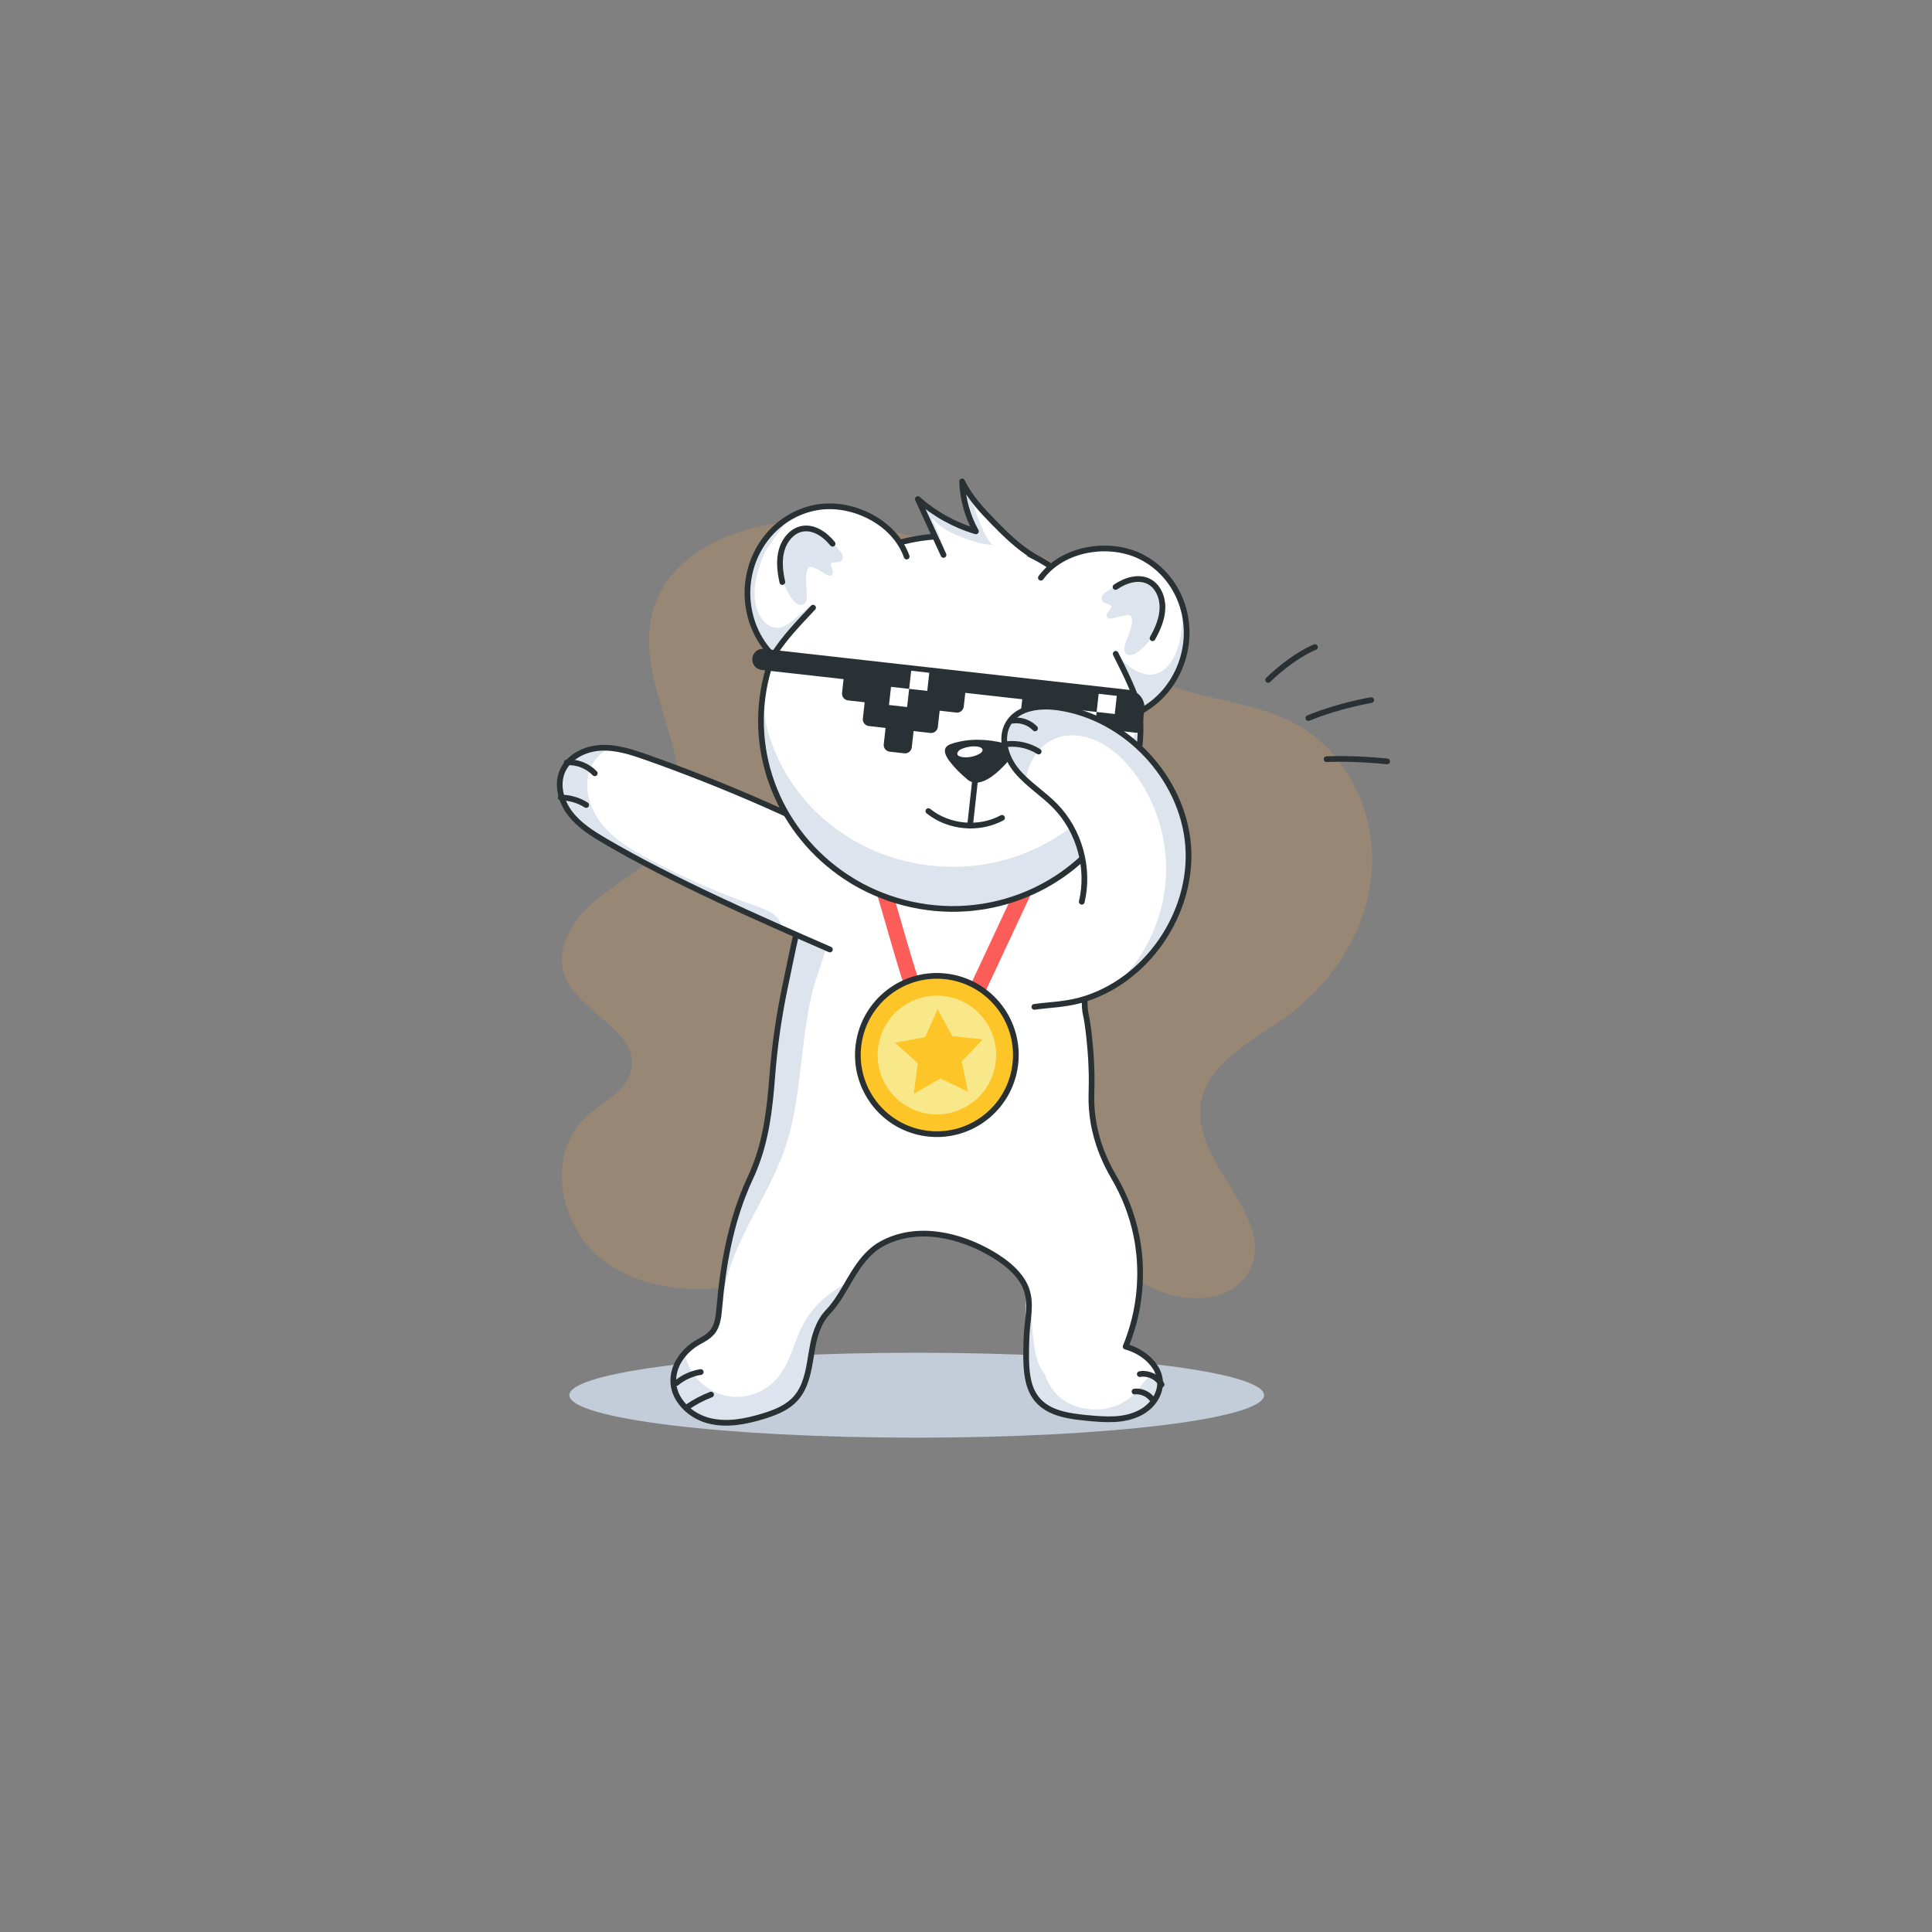 <?xml version="1.0" encoding="UTF-8" standalone="no"?>
<svg xmlns="http://www.w3.org/2000/svg" xmlns:xlink="http://www.w3.org/1999/xlink" viewBox="0 0 512 512" width="512" height="512" preserveAspectRatio="xMidYMid meet" style="width: 100%; height: 100%; transform: translate3d(0px, 0px, 0px); content-visibility: visible;"><rect x="0" y="0" width="512" height="512" fill="#808080" stroke="none"/><defs><clipPath id="__lottie_element_5515"><rect width="512" height="512" x="0" y="0"/></clipPath></defs><g clip-path="url(#__lottie_element_5515)"><g transform="matrix(1,0,0,1,256,256)" opacity="1" style="display: block;"><g opacity="0.2" transform="matrix(1,0,0,1,0,0)"><path fill="rgb(243,164,69)" fill-opacity="1" d=" M-39.534,-117.723 C-57.905,-118.719 -79.562,-110.437 -83.4,-92.443 C-87.555,-72.962 -68.85,-51.549 -78.758,-34.269 C-82.801,-27.218 -90.555,-23.348 -96.984,-18.375 C-103.413,-13.402 -109.132,-5.316 -106.445,2.354 C-102.924,12.404 -86.673,16.927 -88.716,27.378 C-89.881,33.336 -96.573,36.114 -100.986,40.282 C-111.316,50.038 -107.782,68.79 -96.632,77.598 C-85.482,86.406 -69.752,87.014 -55.906,83.821 C-42.06,80.628 -29.209,74.141 -15.639,69.928 C-2.069,65.715 13.164,63.939 25.986,70.062 C34.562,74.158 41.303,81.434 49.874,85.541 C58.445,89.648 70.795,89.117 75.131,80.66 C82.307,66.664 60.448,52.812 62.152,37.177 C63.37,26 75.487,20.142 84.629,13.597 C97.062,4.697 106.186,-9.289 107.511,-24.521 C108.836,-39.753 101.606,-55.856 88.401,-63.563 C77.653,-69.835 64.953,-70.141 53.544,-74.546 C39.152,-80.102 37.169,-89.974 28.514,-101.152 C21.596,-110.087 15.75,-110.544 5.277,-111.278 C-9.825,-112.337 -24.412,-116.903 -39.534,-117.723z"/></g><g opacity="1" transform="matrix(1,0,0,1,0,0)"><path fill="rgb(195,205,217)" fill-opacity="1" d=" M-105.108,113.743 C-105.108,119.96 -63.897,125 -13.061,125 C37.775,125 78.987,119.96 78.987,113.743 C78.987,107.526 37.775,102.486 -13.061,102.486 C-63.897,102.486 -105.108,107.526 -105.108,113.743z"/></g></g><g transform="matrix(1,0,0,1.002,256,255.727)" opacity="1" style="display: block;"><g opacity="1" transform="matrix(1,0,0,1,0,0)"><g opacity="1" transform="matrix(1,0,0,1,0,0)"><g opacity="1" transform="matrix(1,0,0,1,0,0)"><path fill="rgb(255,255,255)" fill-opacity="1" d=" M51.44,110.541 C51.44,111.812 51.096,113.143 50.33,114.495 C49.382,116.15 47.929,117.481 46.254,118.369 C41.795,120.71 36.812,120.246 31.989,119.802 C27.55,119.358 22.667,118.713 19.539,115.646 C19.317,115.464 19.116,115.242 18.914,115 C16.614,112.337 16.069,108.664 15.968,105.093 C15.948,104.589 15.928,104.084 15.928,103.58 C15.928,101.825 15.968,99.988 16.049,98.091 C16.153,95.796 16.027,93.15 16.564,90.913 C17.052,88.883 17.074,87.498 16.084,85.526 C13.528,80.439 8.789,76.669 3.54,74.465 C-4.104,71.255 -14.868,69.614 -22.45,73.838 C-23.64,74.484 -24.69,75.311 -25.658,76.259 C-26.626,77.167 -27.514,78.237 -28.301,79.347 C-28.846,80.073 -29.33,80.84 -29.814,81.607 C-31.327,84.028 -32.66,86.61 -34.294,88.951 C-34.496,89.233 -34.697,89.537 -34.919,89.799 C-35.403,90.465 -35.928,91.09 -36.513,91.695 C-36.856,92.058 -37.179,92.422 -37.461,92.805 C-38.631,94.338 -39.398,96.094 -39.943,97.93 C-40.367,99.302 -40.649,100.714 -40.871,102.147 C-41.517,105.981 -42.001,110.097 -44.1,113.285 C-44.402,113.729 -44.746,114.172 -45.109,114.596 C-45.391,114.899 -45.674,115.201 -45.976,115.484 C-48.115,117.421 -50.98,118.51 -53.785,119.358 C-58.446,120.791 -63.45,121.739 -68.171,120.528 C-69.947,120.064 -71.662,119.237 -73.135,118.107 C-73.619,117.724 -74.083,117.32 -74.507,116.876 C-76.222,115.141 -77.393,112.962 -77.554,110.521 C-77.594,109.916 -77.574,109.31 -77.493,108.725 C-77.473,108.543 -77.453,108.342 -77.413,108.16 C-77.332,107.757 -77.231,107.373 -77.11,106.99 C-76.989,106.566 -76.808,106.142 -76.626,105.718 C-76.465,105.375 -76.283,105.033 -76.081,104.71 C-76,104.569 -75.92,104.427 -75.819,104.286 C-75.698,104.084 -75.556,103.862 -75.395,103.66 C-75.254,103.458 -75.092,103.257 -74.931,103.075 C-74.87,102.994 -74.81,102.894 -74.729,102.813 C-74.628,102.712 -74.547,102.591 -74.426,102.49 C-74.264,102.308 -74.084,102.127 -73.902,101.945 C-73.539,101.562 -73.155,101.239 -72.752,100.956 C-72.591,100.815 -72.389,100.674 -72.207,100.533 C-71.985,100.392 -71.763,100.23 -71.521,100.089 C-70.976,99.746 -70.411,99.443 -69.846,99.12 C-69.483,98.898 -69.119,98.696 -68.736,98.434 C-68.393,98.212 -68.071,97.95 -67.768,97.647 C-67.606,97.506 -67.465,97.344 -67.324,97.183 C-66.577,96.295 -66.133,95.226 -65.851,94.096 C-65.568,92.946 -65.468,91.735 -65.367,90.585 C-65.347,90.262 -65.306,89.94 -65.266,89.617 C-65.165,88.447 -65.044,87.276 -64.923,86.106 C-64.297,80.678 -63.389,75.291 -62.017,70.005 C-61.856,69.4 -61.695,68.794 -61.533,68.189 C-60.847,65.768 -60.06,63.366 -59.152,61.005 C-58.526,59.33 -57.821,57.696 -57.054,56.082 C-56.711,55.356 -56.388,54.63 -56.105,53.883 C-52.957,46.256 -51.989,37.862 -51.364,29.69 C-50.718,21.417 -49.669,14.013 -47.994,5.962 C-47.611,4.146 -47.247,2.33 -46.864,0.534 C-46.178,-2.836 -45.451,-6.185 -44.685,-9.534 C-44.544,-10.18 -44.382,-10.846 -44.221,-11.492 C-43.817,-13.227 -43.413,-14.922 -43.01,-16.536 C-42.99,-16.556 -42.99,-16.577 -42.99,-16.617 C-41.436,-22.69 -39.883,-27.694 -38.45,-29.853 C-38.329,-30.035 -38.188,-30.216 -38.067,-30.357 C-37.926,-30.518 -37.784,-30.68 -37.623,-30.801 C-33.023,-35.381 -21.482,-37.318 -15.186,-37.52 C-11.494,-37.641 -7.922,-37.661 -4.391,-37.54 C-2.091,-37.48 0.209,-37.339 2.53,-37.137 C2.671,-37.117 2.813,-37.117 2.954,-37.097 C5.254,-36.895 7.574,-36.612 9.975,-36.229 C27.199,-35.363 35.472,-32.711 31.912,-9.716 C31.712,-8.425 31.262,9.917 31.484,11.208 C31.726,12.499 31.948,13.791 32.13,15.102 C32.312,16.333 32.473,17.564 32.614,18.815 C32.634,19.057 32.675,19.32 32.695,19.582 C32.816,20.712 32.916,21.841 32.997,22.971 C33.098,24.282 33.18,25.594 33.22,26.906 C33.281,28.217 33.3,29.55 33.3,30.861 C33.3,31.951 33.28,33.06 33.24,34.17 C33.159,36.854 33.381,39.496 33.845,42.099 C33.926,42.543 34.007,42.987 34.128,43.431 C34.411,44.763 34.773,46.075 35.197,47.366 C35.479,48.234 35.782,49.101 36.145,49.948 C36.992,52.046 38.002,54.105 39.172,56.082 C41.977,60.844 44.014,66.049 45.124,71.457 C45.487,73.172 45.729,74.908 45.911,76.663 C46.617,84.048 45.689,91.615 43.187,98.616 C42.904,99.403 42.601,100.169 42.299,100.936 C42.723,101.057 43.167,101.199 43.591,101.36 C44.015,101.521 44.438,101.703 44.842,101.885 C44.862,101.905 44.882,101.905 44.902,101.905 C45.305,102.127 45.73,102.349 46.113,102.571 C46.517,102.813 46.9,103.076 47.283,103.358 C47.666,103.641 48.03,103.943 48.373,104.266 C48.534,104.407 48.696,104.569 48.837,104.73 C49.321,105.214 49.745,105.738 50.088,106.283 C50.209,106.465 50.33,106.646 50.431,106.828 C50.572,107.09 50.713,107.353 50.814,107.635 C50.895,107.817 50.975,107.998 51.036,108.18 C51.117,108.442 51.197,108.685 51.258,108.947 C51.379,109.472 51.44,109.996 51.44,110.541z"/></g></g><g opacity="1" transform="matrix(1,0,0,1,0,0)"><path fill="rgb(221,228,238)" fill-opacity="1" d=" M-39.862,4.206 C-42.667,13.366 -43.172,23.012 -44.463,32.455 C-45.21,37.883 -46.179,43.29 -47.954,48.455 C-52.333,61.207 -61.371,72.224 -63.974,85.44 C-64.236,86.832 -64.6,88.386 -65.266,89.617 C-65.165,88.447 -65.044,87.276 -64.923,86.106 C-64.297,80.678 -63.389,75.291 -62.017,70.005 C-61.856,69.4 -61.695,68.794 -61.533,68.189 C-60.847,65.768 -60.06,63.366 -59.152,61.005 C-58.526,59.33 -57.821,57.696 -57.054,56.082 C-56.711,55.356 -56.388,54.63 -56.105,53.883 C-52.957,46.256 -51.989,37.862 -51.364,29.69 C-50.718,21.417 -49.669,14.013 -47.994,5.962 C-47.611,4.146 -47.247,2.33 -46.864,0.534 C-46.178,-2.836 -44.25,-11.49 -43.484,-14.839 C-41.163,-14.738 -36.972,-22.724 -35.237,-21.211 C-31.706,-18.164 -38.752,0.514 -39.862,4.206z"/></g><g opacity="1" transform="matrix(1,0,0,1,0,0)"><path fill="rgb(221,228,238)" fill-opacity="1" d=" M50.743,107.435 C50.218,107.637 49.734,107.92 49.29,108.243 C47.292,109.716 46.041,111.955 44.286,113.69 C39.867,118.089 32.462,118.695 26.994,115.769 C23.832,114.071 22.033,111.436 20.929,108.339 C16.53,103.111 18.195,92.038 16.257,84.939 C16.206,84.984 16.181,85.051 16.125,85.091 C15.424,91.21 15.901,97.535 15.937,103.582 C15.957,107.597 16.3,111.955 18.923,115.002 C22.01,118.634 27.256,119.34 31.998,119.804 C36.8,120.248 41.804,120.712 46.243,118.371 C47.938,117.483 49.39,116.152 50.339,114.497 C51.772,111.955 51.711,109.534 50.743,107.435z"/></g><g opacity="1" transform="matrix(1,0,0,1,0,0)"><path fill="rgb(221,228,238)" fill-opacity="1" d=" M-77.545,110.523 C-77.202,115.386 -72.903,119.299 -68.182,120.53 C-63.461,121.741 -58.437,120.793 -53.776,119.36 C-50.568,118.391 -47.319,117.1 -45.099,114.598 C-42.133,111.269 -41.588,106.528 -40.862,102.129 C-40.257,98.356 -39.248,94.542 -36.504,91.697 C-34.325,89.437 -32.771,86.633 -31.157,83.889 C-35.818,86.33 -39.914,89.518 -42.577,94.018 C-45.563,99.082 -46.431,105.377 -50.386,109.695 C-53.413,112.984 -58.073,114.699 -62.492,114.134 C-66.931,113.569 -71.008,110.745 -73.086,106.79 C-73.732,105.539 -74.236,104.187 -74.72,102.815 C-76.597,104.974 -77.747,107.698 -77.545,110.523z"/></g><g opacity="1" transform="matrix(1,0,0,1,0,0)"><path stroke-linecap="round" stroke-linejoin="round" fill-opacity="0" stroke="rgb(42,49,52)" stroke-opacity="1" stroke-width="1.513" d=" M32.631,-21.402 C33.498,-9.19 30.622,-8.646 31.484,11.208 C31.541,12.521 31.948,13.79 32.13,15.102 C32.312,16.333 32.473,17.564 32.614,18.815 C32.634,19.057 32.675,19.32 32.695,19.582 C32.816,20.712 32.917,21.841 32.998,22.971 C33.099,24.283 33.18,25.594 33.22,26.906 C33.281,28.218 33.3,29.549 33.3,30.861 C33.3,31.951 33.28,33.06 33.24,34.17 C33.159,36.854 33.381,39.496 33.845,42.099 C33.926,42.543 34.027,42.987 34.128,43.431 C34.41,44.763 34.773,46.075 35.197,47.366 C35.479,48.234 35.802,49.101 36.145,49.948 C36.992,52.046 38.002,54.105 39.172,56.082 C41.977,60.844 44.014,66.049 45.124,71.457 C45.487,73.172 45.729,74.908 45.911,76.663 C46.617,84.048 45.709,91.635 43.187,98.616 C42.925,99.403 42.622,100.169 42.299,100.936 C42.723,101.057 43.167,101.199 43.591,101.36 C44.015,101.501 44.438,101.683 44.842,101.885 C44.862,101.905 44.882,101.905 44.902,101.905 C45.326,102.107 45.73,102.329 46.113,102.571 C46.517,102.813 46.9,103.076 47.283,103.358 C47.666,103.64 48.03,103.943 48.373,104.266 C48.534,104.407 48.696,104.569 48.837,104.73 C49.321,105.214 49.745,105.738 50.088,106.283 C50.209,106.465 50.33,106.646 50.431,106.828 C50.572,107.09 50.713,107.353 50.814,107.635 C50.895,107.817 50.975,107.998 51.036,108.18 C51.117,108.442 51.197,108.685 51.258,108.947 C51.379,109.472 51.44,109.996 51.44,110.541 C51.44,111.812 51.097,113.144 50.33,114.496 C49.382,116.151 47.929,117.482 46.254,118.37 C41.795,120.711 36.811,120.246 31.989,119.802 C27.55,119.358 22.666,118.713 19.539,115.646 C19.317,115.444 19.136,115.222 18.934,115 C16.634,112.337 16.089,108.664 15.968,105.093 C15.948,104.589 15.928,104.084 15.928,103.58 C15.928,101.825 15.968,99.988 16.049,98.091 C16.329,92.459 18.039,87.698 14.367,82.727 C12.522,80.229 9.994,78.315 7.34,76.702 C-1.328,71.433 -13.054,68.604 -22.45,73.838 C-23.64,74.484 -24.689,75.312 -25.658,76.26 C-26.627,77.188 -27.494,78.237 -28.301,79.347 C-28.826,80.073 -29.33,80.84 -29.814,81.607 C-31.327,84.028 -32.66,86.61 -34.294,88.951 C-34.496,89.233 -34.697,89.517 -34.919,89.799 C-35.403,90.465 -35.928,91.09 -36.513,91.695 C-36.856,92.058 -37.159,92.422 -37.462,92.805 C-38.612,94.338 -39.378,96.094 -39.943,97.93 C-40.347,99.302 -40.629,100.714 -40.871,102.147 C-41.517,105.981 -42.002,110.097 -44.1,113.285 C-44.382,113.729 -44.726,114.172 -45.089,114.596 C-45.371,114.899 -45.653,115.202 -45.976,115.484 C-48.115,117.421 -50.98,118.511 -53.785,119.358 C-58.446,120.791 -63.45,121.74 -68.171,120.529 C-69.947,120.065 -71.662,119.237 -73.135,118.107 C-73.639,117.724 -74.103,117.32 -74.507,116.876 C-76.222,115.141 -77.393,112.962 -77.554,110.521 C-77.594,109.916 -77.574,109.31 -77.493,108.725 C-77.473,108.543 -77.453,108.342 -77.413,108.16 C-77.332,107.756 -77.231,107.373 -77.11,106.99 C-76.969,106.546 -76.808,106.122 -76.626,105.718 C-76.465,105.375 -76.283,105.033 -76.081,104.71 C-76,104.569 -75.92,104.427 -75.819,104.286 C-75.698,104.084 -75.556,103.862 -75.395,103.66 C-75.254,103.458 -75.092,103.257 -74.931,103.075 C-74.77,102.873 -74.608,102.672 -74.426,102.49 C-74.265,102.308 -74.084,102.127 -73.902,101.945 C-73.539,101.602 -73.156,101.26 -72.752,100.957 C-72.591,100.816 -72.389,100.674 -72.207,100.533 C-71.985,100.392 -71.763,100.23 -71.521,100.089 C-70.976,99.746 -70.411,99.443 -69.846,99.12 C-69.483,98.898 -69.119,98.696 -68.736,98.434 C-68.393,98.212 -68.071,97.95 -67.768,97.647 C-67.607,97.506 -67.445,97.344 -67.304,97.183 C-66.537,96.295 -66.113,95.226 -65.851,94.096 C-65.569,92.946 -65.468,91.735 -65.367,90.585 C-65.347,90.262 -65.306,89.94 -65.266,89.617 C-65.165,88.447 -65.044,87.276 -64.923,86.106 C-64.297,80.678 -63.389,75.291 -62.017,70.005 C-61.856,69.4 -61.694,68.794 -61.533,68.189 C-60.847,65.768 -60.06,63.367 -59.152,61.006 C-58.506,59.351 -57.821,57.696 -57.054,56.082 C-56.711,55.356 -56.387,54.63 -56.105,53.883 C-52.957,46.256 -51.99,37.862 -51.364,29.69 C-50.718,21.417 -49.669,14.013 -47.994,5.962 C-47.611,4.146 -47.247,2.33 -46.864,0.534 C-46.178,-2.836 -45.452,-6.185 -44.685,-9.534 C-44.544,-10.18 -44.382,-10.846 -44.221,-11.492 C-43.898,-12.904 -43.555,-14.337 -43.192,-15.749 C-43.131,-16.011 -43.071,-16.254 -43.01,-16.536 C-42.99,-16.556 -42.99,-16.577 -42.99,-16.617 C-42.001,-20.814 -41.093,-26.403 -38.45,-29.853 C-38.329,-30.035 -38.188,-30.196 -38.047,-30.357 C-37.906,-30.518 -37.764,-30.66 -37.623,-30.801 C-33.023,-35.381 -21.481,-37.318 -15.186,-37.52 C-11.494,-37.641 -7.922,-37.661 -4.391,-37.54 C-2.091,-37.479 0.21,-37.339 2.53,-37.137 C2.671,-37.117 2.813,-37.116 2.954,-37.096 C5.254,-36.874 7.594,-36.592 9.975,-36.229"/></g><g opacity="1" transform="matrix(1,0,0,1,0,0)"><path stroke-linecap="round" stroke-linejoin="round" fill-opacity="0" stroke="rgb(42,49,52)" stroke-opacity="1" stroke-width="1.513" d=" M51.832,110.972 C50.737,108.972 48.298,107.806 46.054,108.21"/></g><g opacity="1" transform="matrix(1,0,0,1,0,0)"><path stroke-linecap="round" stroke-linejoin="round" fill-opacity="0" stroke="rgb(42,49,52)" stroke-opacity="1" stroke-width="1.513" d=" M49.523,115.133 C48.505,113.539 46.542,112.605 44.663,112.819"/></g><g opacity="1" transform="matrix(1,0,0,1,0,0)"><path stroke-linecap="round" stroke-linejoin="round" fill-opacity="0" stroke="rgb(42,49,52)" stroke-opacity="1" stroke-width="1.513" d=" M-76.721,110.558 C-74.892,109.039 -72.647,108.027 -70.298,107.661"/></g><g opacity="1" transform="matrix(1,0,0,1,0,0)"><path stroke-linecap="round" stroke-linejoin="round" fill-opacity="0" stroke="rgb(42,49,52)" stroke-opacity="1" stroke-width="1.513" d=" M-73.978,116.998 C-71.981,115.625 -69.823,114.488 -67.561,113.618"/></g></g><g opacity="1" transform="matrix(1,0,0,1,0,0)"><g opacity="1" transform="matrix(1,0,0,1,0,0)"><path fill="rgb(255,255,255)" fill-opacity="1" d=" M-22.833,-27.734 C-22.833,-27.734 -36.067,-4.094 -36.067,-4.094 C-38.912,-5.325 -45.916,-8.465 -48.761,-9.716 C-64.701,-16.697 -80.56,-23.941 -95.572,-32.718 C-99.002,-34.736 -102.473,-36.895 -104.894,-40.063 C-107.335,-43.231 -108.526,-47.609 -106.952,-51.261 C-105.278,-55.095 -100.94,-57.233 -96.763,-57.435 C-95.956,-57.475 -95.168,-57.456 -94.361,-57.375 C-91.032,-57.113 -87.763,-56.003 -84.555,-54.893 C-63.349,-47.407 -42.688,-38.307 -22.833,-27.734z"/></g><g opacity="1" transform="matrix(1,0,0,1,0,0)"><path fill="rgb(221,228,238)" fill-opacity="1" d=" M-48.761,-9.716 C-64.701,-16.697 -80.56,-23.941 -95.572,-32.718 C-99.002,-34.736 -102.473,-36.895 -104.894,-40.063 C-107.335,-43.231 -108.526,-47.609 -106.952,-51.261 C-105.278,-55.095 -100.94,-57.233 -96.763,-57.435 C-95.956,-57.475 -95.168,-57.456 -94.361,-57.375 C-96.823,-56.225 -98.901,-54.025 -99.769,-51.422 C-101.423,-46.559 -99.628,-41.051 -96.359,-37.076 C-93.091,-33.121 -88.551,-30.438 -84.031,-28.017 C-74.81,-23.094 -65.226,-18.896 -55.359,-15.466 C-53.725,-14.881 -52.05,-14.317 -50.718,-13.207 C-49.649,-12.36 -48.842,-11.048 -48.761,-9.716z"/></g><g opacity="1" transform="matrix(1,0,0,1,0,0)"><path stroke-linecap="round" stroke-linejoin="round" fill-opacity="0" stroke="rgb(42,49,52)" stroke-opacity="1" stroke-width="1.513" d=" M-36.067,-4.094 C-54.863,-12.261 -77.884,-22.37 -95.568,-32.727 C-99.005,-34.74 -102.476,-36.905 -104.903,-40.063 C-107.33,-43.221 -108.534,-47.612 -106.95,-51.267 C-105.287,-55.104 -100.942,-57.224 -96.765,-57.432 C-92.588,-57.64 -88.507,-56.286 -84.564,-54.893 C-63.349,-47.401 -42.697,-38.312 -22.842,-27.73"/></g><g opacity="1" transform="matrix(1,0,0,1,0,0)"><path stroke-linecap="round" stroke-linejoin="round" fill-opacity="0" stroke="rgb(42,49,52)" stroke-opacity="1" stroke-width="1.513" d=" M-107.398,-44.279 C-105.026,-44.267 -102.66,-43.577 -100.654,-42.311"/></g><g opacity="1" transform="matrix(1,0,0,1,0,0)"><path stroke-linecap="round" stroke-linejoin="round" fill-opacity="0" stroke="rgb(42,49,52)" stroke-opacity="1" stroke-width="1.513" d=" M-105.791,-53.585 C-103.06,-53.756 -100.274,-52.67 -98.38,-50.695"/></g></g><g opacity="1" transform="matrix(1,-0.016,0.016,1,0.741,-0.089)"><g opacity="1" transform="matrix(1,0,0,1,0,0)"><g opacity="1" transform="matrix(1,0,0,1,0,0)"><path fill="rgb(252,93,89)" fill-opacity="1" d=" M18.342,-39.988 C16.2,-39.965 14.056,-39.99 11.913,-40.074 C13.717,-38.812 15.381,-37.091 16.051,-34.553 C17.23,-30.092 15.182,-24.95 12.792,-20.059 C12.792,-20.059 -2.871,12.004 -2.871,12.004 C-2.871,12.004 0.524,14.873 0.524,14.873 C0.524,14.873 16.186,-17.19 16.186,-17.19 C18.986,-22.921 21.613,-29.672 19.864,-36.295 C19.494,-37.697 18.969,-38.916 18.342,-39.988z"/></g><g opacity="1" transform="matrix(1,0,0,1,0,0)"><path fill="rgb(252,93,89)" fill-opacity="1" d=" M-24.757,-39.725 C-24.268,-42.953 -22.294,-45.17 -20.591,-46.186 C-22.255,-46.79 -23.895,-47.46 -25.522,-48.161 C-27.157,-46.143 -28.29,-43.574 -28.715,-40.761 C-29.467,-35.78 -27.952,-30.935 -26.473,-26.785 C-22.642,-16.039 -18.283,4.719 -13.769,14.873 C-13.769,14.873 -10.284,12.194 -10.284,12.194 C-14.737,2.178 -19.04,-18.437 -22.819,-29.038 C-24.082,-32.58 -25.271,-36.322 -24.757,-39.725z"/></g></g><g opacity="1" transform="matrix(1,0,0,1,0,0)"><g opacity="1" transform="matrix(1,0,0,1,0,0)"><g opacity="1" transform="matrix(1,0,0,1,0,0)"><path fill="rgb(253,197,40)" fill-opacity="1" d=" M11.844,26.942 C10.088,38.368 -0.597,46.207 -12.023,44.451 C-23.449,42.695 -31.288,32.01 -29.532,20.584 C-27.776,9.158 -17.091,1.319 -5.665,3.075 C5.761,4.831 13.6,15.516 11.844,26.942z"/></g><g opacity="1" transform="matrix(1,0,0,1,0,0)"><path fill="rgb(249,232,138)" fill-opacity="1" d=" M6.669,26.147 C5.352,34.715 -2.66,40.593 -11.228,39.276 C-19.796,37.959 -25.674,29.947 -24.357,21.379 C-23.04,12.811 -15.028,6.933 -6.46,8.25 C2.108,9.567 7.986,17.579 6.669,26.147z"/></g><g opacity="1" transform="matrix(1,0,0,1,0,0)"><path stroke-linecap="round" stroke-linejoin="round" fill-opacity="0" stroke="rgb(42,49,52)" stroke-opacity="1" stroke-width="1.513" d=" M11.844,26.942 C10.088,38.368 -0.597,46.207 -12.023,44.451 C-23.449,42.695 -31.288,32.01 -29.532,20.584 C-27.776,9.158 -17.091,1.319 -5.665,3.075 C5.761,4.831 13.6,15.516 11.844,26.942z"/></g></g><g opacity="1" transform="matrix(1,0,0,1,0,0)"><path fill="rgb(253,197,40)" fill-opacity="1" d=" M-0.741,33.598 C-0.741,33.598 -8.022,29.978 -8.022,29.978 C-8.022,29.978 -15.131,33.923 -15.131,33.923 C-15.131,33.923 -13.938,25.88 -13.938,25.88 C-13.938,25.88 -19.887,20.338 -19.887,20.338 C-19.887,20.338 -11.869,18.987 -11.869,18.987 C-11.869,18.987 -8.437,11.617 -8.437,11.617 C-8.437,11.617 -4.674,18.825 -4.674,18.825 C-4.674,18.825 3.396,19.812 3.396,19.812 C3.396,19.812 -2.296,25.617 -2.296,25.617 C-2.296,25.617 -0.741,33.598 -0.741,33.598z"/></g></g></g><g opacity="1" transform="matrix(1,-0,0,1,0,-0)"><g opacity="1" transform="matrix(1,0,0,1,0,0)"><g opacity="1" transform="matrix(1,0,0,1,0,0)"><path fill="rgb(255,255,255)" fill-opacity="1" d=" M-53.254,-74.692 C-57.749,-53.729 -47.859,-32.954 -30.137,-22.244 C-29.934,-22.117 -29.73,-21.989 -29.507,-21.857 C-24.913,-19.173 -19.808,-17.156 -14.304,-15.976 C-13.612,-15.828 -12.929,-15.691 -12.241,-15.575 C-6.64,-14.605 -1.076,-14.586 4.271,-15.411 C4.618,-15.463 4.966,-15.524 5.315,-15.586 C24.74,-18.982 41,-33.489 45.303,-53.56 C50.821,-79.294 31.758,-106.829 6.344,-112.278 C-0.517,-113.749 -7.662,-113.82 -14.543,-112.434 C-33.114,-108.692 -49.238,-93.424 -53.254,-74.692z"/></g><g opacity="1" transform="matrix(1,0,0,1,0,0)"><path fill="rgb(221,228,238)" fill-opacity="1" d=" M-53.726,-66.985 C-55.289,-46.268 -42.677,-27.589 -23.712,-19.592 C-23.494,-19.496 -23.275,-19.4 -23.046,-19.313 C-23.046,-19.313 -23.037,-19.302 -23.037,-19.302 C-18.133,-17.318 -12.818,-16.04 -7.222,-15.618 C-6.519,-15.565 -5.824,-15.523 -5.129,-15.5 C0.534,-15.292 6.03,-15.993 11.195,-17.476 C11.53,-17.57 11.866,-17.675 12.202,-17.779 C30.914,-23.551 44.978,-39.589 46.475,-59.424 C46.731,-62.812 46.605,-66.16 46.132,-69.404 C44.438,-49.803 30.462,-33.998 11.907,-28.274 C11.571,-28.17 11.236,-28.065 10.901,-27.971 C5.736,-26.488 0.239,-25.786 -5.424,-25.994 C-6.119,-26.017 -6.813,-26.059 -7.516,-26.112 C-13.112,-26.534 -18.427,-27.813 -23.331,-29.797 C-23.331,-29.797 -23.341,-29.808 -23.341,-29.808 C-23.57,-29.895 -23.789,-29.991 -24.007,-30.087 C-39.862,-36.774 -51.278,-50.927 -53.677,-67.499 C-53.7,-67.331 -53.713,-67.153 -53.726,-66.985z"/></g><g opacity="1" transform="matrix(1,0,0,1,0,0)"><path stroke-linecap="round" stroke-linejoin="round" fill-opacity="0" stroke="rgb(42,49,52)" stroke-opacity="1" stroke-width="1.513" d=" M-53.254,-74.692 C-57.749,-53.729 -47.859,-32.954 -30.137,-22.244 C-29.934,-22.117 -29.73,-21.989 -29.507,-21.857 C-24.913,-19.173 -19.808,-17.156 -14.304,-15.976 C-13.612,-15.828 -12.929,-15.691 -12.241,-15.575 C-6.64,-14.605 -1.076,-14.586 4.271,-15.411 C4.618,-15.463 4.966,-15.524 5.315,-15.586 C24.74,-18.982 41,-33.489 45.303,-53.56 C50.821,-79.294 31.758,-106.829 6.344,-112.278 C-0.517,-113.749 -7.662,-113.82 -14.543,-112.434 C-33.114,-108.692 -49.238,-93.424 -53.254,-74.692z"/></g><g opacity="1" transform="matrix(1,0,0,1,0,0)"><path fill="rgb(255,255,255)" fill-opacity="1" d=" M-12.772,-123.225 C-10.583,-118.47 -8.377,-113.712 -6.204,-108.961 C-6.117,-108.788 -6.03,-108.614 -5.959,-108.444 C-5.959,-108.444 -5.698,-108.445 -5.698,-108.445 C-5.698,-108.445 -5.056,-108.44 -5.056,-108.44 C-5.056,-108.44 17.774,-108.164 17.774,-108.164 C13.898,-110.525 10.59,-113.746 7.41,-116.994 C4.501,-119.946 1.632,-123.01 -0.35,-126.613 C-0.598,-127.027 -0.826,-127.454 -1.035,-127.894 C-0.884,-123.28 0.386,-118.707 2.633,-114.688 C-3.045,-116.362 -8.337,-119.296 -12.772,-123.225z"/></g><g opacity="1" transform="matrix(1,0,0,1,0,0)"><path fill="rgb(221,228,238)" fill-opacity="1" d=" M1.657,-122.33 C2.485,-120.052 3.314,-117.773 4.268,-115.545 C4.954,-113.942 5.729,-112.331 6.973,-111.109 C4.865,-111.18 2.81,-111.765 0.811,-112.439 C-1.916,-113.358 -4.632,-114.479 -6.946,-116.221 C-7.313,-116.498 -7.669,-116.789 -8.011,-117.097 C-8.308,-117.365 -8.632,-117.842 -8.972,-118.023 C-9.062,-117.785 -8.745,-117.366 -8.645,-117.155 C-8.475,-116.796 -8.309,-116.435 -8.146,-116.072 C-7.82,-115.347 -7.509,-114.615 -7.213,-113.877 C-6.621,-112.401 -6.09,-110.902 -5.62,-109.383 C-5.578,-109.246 -5.535,-109.109 -5.494,-108.972 C-7.24,-111.399 -8.573,-114.094 -9.897,-116.775 C-10.276,-117.542 -10.654,-118.307 -11.033,-119.074 C-11.768,-120.563 -12.503,-122.051 -13.238,-123.54 C-13.225,-123.515 -12.852,-123.431 -12.796,-123.404 C-12.643,-123.329 -12.504,-123.231 -12.37,-123.128 C-12.094,-122.916 -11.843,-122.668 -11.545,-122.486 C-11.237,-122.298 -10.931,-122.143 -10.626,-121.942 C-10.229,-121.68 -9.835,-121.41 -9.444,-121.139 C-8.347,-120.379 -7.263,-119.6 -6.13,-118.895 C-3.855,-117.481 -1.531,-116.216 1.074,-115.506 C1.366,-115.427 1.659,-115.353 1.954,-115.286 C1.653,-116.23 1.273,-117.148 0.821,-118.03 C0.563,-118.533 0.281,-119.025 0.062,-119.546 C-0.158,-120.069 -0.313,-120.616 -0.459,-121.164 C-0.723,-122.154 -0.962,-123.151 -1.174,-124.153 C-1.351,-124.99 -1.51,-125.85 -1.404,-126.699 C-1.395,-126.775 -1.364,-126.869 -1.288,-126.874 C-1.245,-126.877 -1.208,-126.847 -1.175,-126.82 C-0.799,-126.51 -0.406,-126.224 0.004,-125.961 C0.371,-125.726 0.69,-125.644 0.81,-125.231 C1.092,-124.257 1.308,-123.29 1.657,-122.33z"/></g><g opacity="1" transform="matrix(1,0,0,1,0,0)"><path stroke-linecap="round" stroke-linejoin="round" fill-opacity="0" stroke="rgb(42,49,52)" stroke-opacity="1" stroke-width="1.513" d=" M17.783,-108.169 C13.893,-110.532 10.594,-113.74 7.407,-116.989 C4.174,-120.285 0.965,-123.727 -1.034,-127.889 C-0.885,-123.278 0.384,-118.708 2.632,-114.68 C-3.042,-116.358 -8.34,-119.295 -12.769,-123.218 C-10.497,-118.295 -8.225,-113.373 -5.953,-108.45"/></g></g><g opacity="1" transform="matrix(1,0,0,1,0,0)"><g opacity="1" transform="matrix(0.996,-0.087,0.087,0.996,6.085,3.627)"><g opacity="1" transform="matrix(1,0,0,1,0,0)"><path fill="rgb(255,255,255)" fill-opacity="1" d=" M22.946,-104.461 C22.946,-104.461 40.811,-82.826 40.811,-82.826 C40.811,-82.826 40.937,-82.674 40.937,-82.674 C42.858,-77.809 45.239,-72.063 46.058,-66.907 C50.378,-68.78 54.103,-71.855 56.78,-76.281 C60.211,-81.955 61.025,-88.455 59.579,-94.299 C59.582,-94.313 59.568,-94.316 59.568,-94.316 C58.191,-99.794 54.824,-104.689 49.732,-107.78 C41.969,-112.497 29.538,-111.926 22.946,-104.461z"/></g><g opacity="1" transform="matrix(1,0,0,1,0,0)"><path fill="rgb(221,228,238)" fill-opacity="1" d=" M40.955,-83.912 C40.899,-83.556 40.853,-83.184 40.811,-82.826 C40.811,-82.826 40.937,-82.674 40.937,-82.674 C42.858,-77.809 45.239,-72.063 46.058,-66.907 C50.378,-68.78 54.103,-71.855 56.78,-76.281 C60.211,-81.955 61.025,-88.455 59.579,-94.299 C59.484,-89.802 58.865,-85.296 56.748,-81.353 C55.498,-79.017 53.495,-76.802 50.857,-76.446 C49.014,-76.188 47.166,-76.904 45.621,-77.942 C43.507,-79.388 41.85,-81.506 40.955,-83.912z"/></g><g opacity="1" transform="matrix(1,0,0,1,0,0)"><path stroke-linecap="round" stroke-linejoin="round" fill-opacity="0" stroke="rgb(42,49,52)" stroke-opacity="1" stroke-width="1.513" d=" M40.942,-82.678 C42.863,-77.813 45.234,-72.068 46.055,-66.904 C50.385,-68.78 54.103,-71.855 56.775,-76.277 C63.422,-87.274 60.272,-101.386 49.73,-107.782 C41.966,-112.492 29.533,-111.921 22.941,-104.464"/></g><g opacity="1" transform="matrix(1,0,0,1,0,0)"><path fill="rgb(221,228,238)" fill-opacity="1" d=" M46.944,-82.739 C46.343,-82.378 45.692,-82.054 45.005,-82.031 C44.318,-82.008 43.592,-82.357 43.362,-83.009 C43.195,-83.483 43.31,-84.02 43.471,-84.509 C44.238,-86.836 46.001,-88.903 46.059,-91.333 C46.067,-91.654 46.036,-91.997 45.839,-92.239 C45.558,-92.585 45.048,-92.608 44.6,-92.589 C43.528,-92.543 42.456,-92.407 41.4,-92.183 C40.692,-92.033 39.751,-91.955 39.483,-92.625 C39.095,-93.594 40.696,-94.287 40.914,-95.331 C40.209,-96.125 38.729,-96.211 38.512,-97.271 C38.325,-98.188 39.286,-98.927 40.115,-99.374 C41.892,-100.333 43.733,-101.235 45.695,-101.585 C47.657,-101.935 49.779,-101.674 51.331,-100.475 C52.963,-99.214 54.609,-96.328 54.469,-94.136 C54.322,-91.83 52.594,-89.663 51.652,-87.627 C50.721,-85.614 48.814,-83.863 46.944,-82.739z"/></g><g opacity="1" transform="matrix(1,0,0,1,0,0)"><path stroke-linecap="round" stroke-linejoin="round" fill-opacity="0" stroke="rgb(42,49,52)" stroke-opacity="1" stroke-width="1.513" d=" M51.033,-85.941 C52.64,-88.287 54.039,-90.887 54.348,-93.694 C54.657,-96.501 53.672,-99.548 51.359,-100.997 C48.743,-102.636 45.213,-101.857 42.436,-100.304"/></g></g><g opacity="1" transform="matrix(0.996,0.084,-0.084,0.996,-7.033,4.059)"><g opacity="1" transform="matrix(1,0,0,1,0,0)"><path fill="rgb(255,255,255)" fill-opacity="1" d=" M-59.332,-102.021 C-59.568,-99.387 -59.383,-96.669 -58.691,-93.951 C-57.54,-89.407 -55.256,-85.669 -52.163,-82.746 C-52.163,-82.746 -52.15,-82.743 -52.15,-82.743 C-51.965,-82.537 -51.774,-82.358 -51.564,-82.204 C-51.447,-82.082 -51.316,-81.958 -51.183,-81.847 C-50.832,-82.554 -50.451,-83.269 -50.027,-83.99 C-50.022,-84.017 -50.006,-84.028 -50.003,-84.042 C-49.366,-85.13 -48.679,-86.179 -47.971,-87.197 C-47.614,-87.719 -47.26,-88.229 -46.892,-88.735 C-46.524,-89.241 -46.143,-89.744 -45.764,-90.234 C-45.44,-90.664 -45.115,-91.094 -44.777,-91.521 C-44.588,-91.766 -44.415,-92.001 -44.212,-92.243 C-43.944,-92.599 -43.665,-92.939 -43.4,-93.282 C-43.384,-93.293 -43.365,-93.318 -43.349,-93.329 C-42.93,-93.881 -42.499,-94.417 -42.072,-94.94 C-41.939,-95.111 -41.81,-95.27 -41.677,-95.441 C-41.677,-95.441 -18.083,-111.001 -18.083,-111.001 C-22.21,-120.068 -33.93,-124.253 -42.723,-122.019 C-45.292,-121.368 -47.638,-120.277 -49.7,-118.835 C-55.173,-115.045 -58.72,-108.857 -59.332,-102.021z"/></g><g opacity="1" transform="matrix(1,0,0,1,0,0)"><path fill="rgb(221,228,238)" fill-opacity="1" d=" M-59.332,-102.021 C-59.568,-99.387 -59.383,-96.669 -58.691,-93.951 C-57.54,-89.407 -55.256,-85.669 -52.163,-82.746 C-52.163,-82.746 -52.15,-82.743 -52.15,-82.743 C-51.943,-82.575 -51.765,-82.399 -51.564,-82.204 C-51.447,-82.082 -51.316,-81.958 -51.183,-81.847 C-51.281,-81.923 -50.238,-83.636 -50.027,-83.99 C-50.022,-84.017 -50.006,-84.028 -50.003,-84.042 C-49.366,-85.13 -48.679,-86.179 -47.971,-87.197 C-47.614,-87.719 -47.26,-88.229 -46.892,-88.735 C-46.524,-89.241 -46.143,-89.744 -45.764,-90.234 C-45.44,-90.664 -45.115,-91.094 -44.777,-91.521 C-44.588,-91.766 -44.415,-92.001 -44.212,-92.243 C-43.966,-92.561 -43.719,-92.88 -43.473,-93.198 C-43.454,-93.223 -43.435,-93.247 -43.4,-93.282 C-43.384,-93.293 -43.365,-93.318 -43.349,-93.329 C-43.057,-93.667 -42.38,-94.38 -42.072,-94.94 C-41.883,-95.256 -41.813,-95.537 -42.001,-95.659 C-42.597,-96.073 -43.9,-94.397 -44.217,-94.078 C-45.119,-93.225 -46.01,-92.356 -46.898,-91.501 C-47.908,-90.529 -49.026,-89.507 -50.413,-89.343 C-53.146,-89.006 -55.186,-91.115 -56.276,-93.39 C-57.547,-96.039 -57.68,-99.014 -57.355,-101.885 C-57.128,-103.9 -56.666,-105.955 -56.02,-107.803 C-55.188,-110.235 -53.77,-112.496 -52.4,-114.653 C-51.516,-116.059 -50.605,-117.461 -49.7,-118.835 C-55.173,-115.045 -58.72,-108.857 -59.332,-102.021z"/></g><g opacity="1" transform="matrix(1,0,0,1,0,0)"><path stroke-linecap="round" stroke-linejoin="round" fill-opacity="0" stroke="rgb(42,49,52)" stroke-opacity="1" stroke-width="1.513" d=" M-18.083,-111.001 C-22.21,-120.068 -33.93,-124.253 -42.723,-122.019 C-52.067,-119.64 -58.478,-111.448 -59.332,-102.021 C-59.568,-99.387 -59.383,-96.669 -58.691,-93.951 C-57.419,-88.945 -54.771,-84.91 -51.183,-81.847 C-48.876,-86.543 -44.939,-91.342 -41.677,-95.441"/></g><g opacity="1" transform="matrix(1,0,0,1,0,0)"><path fill="rgb(221,228,238)" fill-opacity="1" d=" M-47.394,-97.252 C-46.925,-96.731 -46.397,-96.231 -45.747,-96.008 C-45.097,-95.785 -44.3,-95.906 -43.889,-96.462 C-43.59,-96.867 -43.544,-97.414 -43.555,-97.928 C-43.607,-100.378 -44.688,-102.87 -44.033,-105.211 C-43.947,-105.52 -43.816,-105.839 -43.557,-106.013 C-43.187,-106.261 -42.693,-106.134 -42.27,-105.985 C-41.258,-105.628 -40.273,-105.184 -39.329,-104.66 C-38.696,-104.309 -37.818,-103.959 -37.366,-104.522 C-36.712,-105.336 -38.04,-106.465 -37.943,-107.528 C-37.037,-108.081 -35.596,-107.731 -35.079,-108.681 C-34.632,-109.503 -35.334,-110.491 -35.996,-111.161 C-37.415,-112.598 -38.911,-113.999 -40.685,-114.908 C-42.459,-115.817 -44.564,-116.188 -46.399,-115.496 C-48.328,-114.768 -50.748,-112.489 -51.255,-110.352 C-51.789,-108.103 -50.77,-105.527 -50.465,-103.304 C-50.164,-101.106 -48.853,-98.874 -47.394,-97.252z"/></g><g opacity="1" transform="matrix(1,0,0,1,0,0)"><path stroke-linecap="round" stroke-linejoin="round" fill-opacity="0" stroke="rgb(42,49,52)" stroke-opacity="1" stroke-width="1.513" d=" M-50.367,-101.51 C-51.217,-104.223 -51.794,-107.119 -51.268,-109.894 C-50.742,-112.669 -48.908,-115.294 -46.273,-116.003 C-43.291,-116.805 -40.144,-115.027 -37.943,-112.729"/></g></g></g><g opacity="1" transform="matrix(1,0,0,1,0,0)"><g opacity="1" transform="matrix(1,0,0,1,0,0)"><path fill="rgb(42,49,52)" fill-opacity="1" d=" M47.26,-67.601 C47.26,-67.601 47.233,-67.336 47.233,-67.336 C47.233,-67.336 47.156,-66.661 47.156,-66.661 C47.156,-66.661 46.732,-62.869 46.732,-62.869 C46.631,-61.98 45.825,-61.336 44.926,-61.435 C44.926,-61.435 40.367,-61.944 40.367,-61.944 C40.367,-61.944 39.867,-57.478 39.867,-57.478 C39.768,-56.579 38.951,-55.933 38.052,-56.032 C38.052,-56.032 33.462,-56.548 33.462,-56.548 C33.462,-56.548 32.96,-52.091 32.96,-52.091 C32.861,-51.192 32.044,-50.546 31.155,-50.647 C31.155,-50.647 26.975,-51.113 26.975,-51.113 C26.076,-51.212 25.432,-52.019 25.531,-52.918 C25.531,-52.918 26.032,-57.384 26.032,-57.384 C26.032,-57.384 21.433,-57.899 21.433,-57.899 C20.534,-57.998 19.887,-58.815 19.988,-59.704 C19.988,-59.704 20.489,-64.17 20.489,-64.17 C20.489,-64.17 15.931,-64.68 15.931,-64.68 C15.031,-64.789 14.386,-65.596 14.485,-66.495 C14.485,-66.495 14.91,-70.276 14.91,-70.276 C14.91,-70.276 -0.186,-71.97 -0.186,-71.97 C-0.186,-71.97 -0.6,-68.341 -0.6,-68.341 C-0.709,-67.36 -1.588,-66.646 -2.579,-66.754 C-2.579,-66.754 -6.984,-67.252 -6.984,-67.252 C-6.984,-67.252 -7.465,-62.95 -7.465,-62.95 C-7.573,-61.959 -8.463,-61.253 -9.444,-61.362 C-9.444,-61.362 -13.89,-61.866 -13.89,-61.866 C-13.89,-61.866 -14.37,-57.553 -14.37,-57.553 C-14.479,-56.572 -15.369,-55.867 -16.35,-55.976 C-16.35,-55.976 -20.214,-56.411 -20.214,-56.411 C-21.205,-56.519 -21.909,-57.398 -21.801,-58.389 C-21.801,-58.389 -21.31,-62.693 -21.31,-62.693 C-21.31,-62.693 -25.756,-63.197 -25.756,-63.197 C-26.737,-63.306 -27.452,-64.185 -27.334,-65.177 C-27.334,-65.177 -26.853,-69.479 -26.853,-69.479 C-26.853,-69.479 -31.268,-69.976 -31.268,-69.976 C-32.249,-70.085 -32.955,-70.975 -32.846,-71.956 C-32.846,-71.956 -32.443,-75.594 -32.443,-75.594 C-32.443,-75.594 -54.151,-78.025 -54.151,-78.025 C-55.694,-78.195 -56.793,-79.58 -56.623,-81.123 C-56.475,-82.441 -55.442,-83.447 -54.182,-83.604 C-53.974,-83.63 -53.752,-83.627 -53.527,-83.605 C-53.527,-83.605 43.149,-72.762 43.149,-72.762 C45.704,-72.476 47.555,-70.167 47.26,-67.601z"/></g><g opacity="1" transform="matrix(1,0,0,1,0,0)"><path fill="rgb(255,255,255)" fill-opacity="1" d=" M-15.606,-68.22 C-15.606,-68.22 -20.407,-68.758 -20.407,-68.758 C-20.407,-68.758 -19.868,-73.558 -19.868,-73.558 C-19.868,-73.558 -15.068,-73.02 -15.068,-73.02 C-15.068,-73.02 -15.606,-68.22 -15.606,-68.22z"/></g><g opacity="1" transform="matrix(1,0,0,1,0,0)"><path fill="rgb(255,255,255)" fill-opacity="1" d=" M-10.268,-72.482 C-10.268,-72.482 -15.068,-73.02 -15.068,-73.02 C-15.068,-73.02 -14.53,-77.82 -14.53,-77.82 C-14.53,-77.82 -9.73,-77.282 -9.73,-77.282 C-9.73,-77.282 -10.268,-72.482 -10.268,-72.482z"/></g><g opacity="1" transform="matrix(1,0,0,1,0,0)"><path fill="rgb(255,255,255)" fill-opacity="1" d=" M34.082,-62.114 C34.082,-62.114 29.282,-62.652 29.282,-62.652 C29.282,-62.652 29.82,-67.452 29.82,-67.452 C29.82,-67.452 34.62,-66.914 34.62,-66.914 C34.62,-66.914 34.082,-62.114 34.082,-62.114z"/></g><g opacity="1" transform="matrix(1,0,0,1,0,0)"><path fill="rgb(255,255,255)" fill-opacity="1" d=" M39.421,-66.376 C39.421,-66.376 34.62,-66.914 34.62,-66.914 C34.62,-66.914 35.159,-71.714 35.159,-71.714 C35.159,-71.714 39.959,-71.176 39.959,-71.176 C39.959,-71.176 39.421,-66.376 39.421,-66.376z"/></g></g><g opacity="1" transform="matrix(1,0,0,1,0,0.291)"><g opacity="1" transform="matrix(1,0,0,1,0,0)"><g opacity="1" transform="matrix(1,0,0,1,0,0)"><g opacity="1" transform="matrix(1,0,0,1,0,0)"><path stroke-linecap="round" stroke-linejoin="round" fill-opacity="0" stroke="rgb(42,49,52)" stroke-opacity="1" stroke-width="1.513" d=" M2.63,-51.166 C2.63,-51.166 1.072,-37.125 1.072,-37.125"/></g><g opacity="1" transform="matrix(1,0,0,1,0,0)"><path fill="rgb(42,49,52)" fill-opacity="1" d=" M-5.519,-57.425 C-5.325,-58.083 -4.675,-58.514 -3.699,-58.831 C0.722,-60.269 5.584,-60.081 10.054,-58.961 C10.622,-58.819 11.204,-58.65 11.652,-58.273 C13.015,-57.125 12.134,-55.316 11.199,-54.232 C9.063,-51.754 3.806,-46.409 0.344,-49.375 C-0.966,-50.498 -2.261,-51.655 -3.374,-52.978 C-4.247,-54.016 -5.962,-55.926 -5.519,-57.425z"/></g><g opacity="1" transform="matrix(1,0,0,1,0,0)"><path fill="rgb(255,255,255)" fill-opacity="1" d=" M1.778,-58.105 C2.35,-58.135 2.923,-58.098 3.454,-57.96 C3.69,-57.899 3.924,-57.812 4.11,-57.655 C4.84,-57.036 3.972,-56.32 3.396,-56.035 C2.172,-55.43 0.725,-55.099 -0.642,-55.231 C-1.252,-55.29 -2.612,-55.539 -2.258,-56.446 C-1.937,-57.267 -0.782,-57.621 -0.017,-57.817 C0.548,-57.962 1.163,-58.073 1.778,-58.105z"/></g></g></g><g opacity="1" transform="matrix(1,0,0,1,0,0)"><path stroke-linecap="round" stroke-linejoin="round" fill-opacity="0" stroke="rgb(42,49,52)" stroke-opacity="1" stroke-width="1.513" d=" M-9.975,-40.991 C-4.581,-36.646 3.457,-35.911 9.55,-39.204"/></g></g></g><g opacity="1" transform="matrix(1,0,0,1,0,0)"><g opacity="1" transform="matrix(1,0,0,1,0,0)"><path fill="rgb(255,255,255)" fill-opacity="1" d=" M58.865,-31.649 C57.432,-49.627 42.32,-65.506 24.463,-68.089 C19.661,-68.775 13.89,-68.169 11.307,-64.053 C8.866,-60.159 10.52,-54.873 13.446,-51.342 C14.172,-50.474 14.959,-49.667 15.786,-48.9 C18.328,-46.559 21.194,-44.542 23.635,-42.06 C23.857,-41.818 24.1,-41.576 24.322,-41.334 C28.841,-36.33 31.344,-29.611 31.384,-22.892 C31.384,-21.641 31.605,-19.239 30.758,-18.291 C29.91,-17.302 19.455,5.582 16.26,4.854 C15.946,4.782 15.653,4.662 15.364,4.534 C15.659,7.303 16.573,11.176 18.934,10.986 C22.728,10.663 26.682,10.34 30.354,9.311 C34.026,8.302 37.477,6.688 40.625,4.61 C52.429,-3.158 59.995,-17.464 58.865,-31.649z"/></g><g opacity="1" transform="matrix(1,0,0,1,0,0)"><path fill="rgb(221,228,238)" fill-opacity="1" d=" M40.625,4.61 C41.129,3.964 41.694,3.359 42.219,2.774 C48.696,-4.45 52.59,-13.953 52.993,-23.658 C53.417,-33.343 50.37,-43.15 44.519,-50.898 C40.564,-56.144 34.794,-60.663 28.236,-60.744 C21.739,-60.805 17.199,-55.922 16.029,-49.949 C15.968,-49.606 15.887,-49.243 15.786,-48.9 C14.959,-49.667 14.172,-50.474 13.446,-51.342 C10.52,-54.873 8.866,-60.159 11.307,-64.053 C13.89,-68.169 19.661,-68.775 24.463,-68.089 C42.32,-65.506 57.432,-49.627 58.865,-31.649 C59.995,-17.464 52.429,-3.158 40.625,4.61z"/></g><g opacity="1" transform="matrix(1,0,0,1,0,0)"><path stroke-linecap="round" stroke-linejoin="round" fill-opacity="0" stroke="rgb(42,49,52)" stroke-opacity="1" stroke-width="1.513" d=" M30.683,-16.718 C32.787,-25.626 30.031,-35.528 23.628,-42.068 C20.414,-45.351 16.387,-47.805 13.45,-51.338 C10.513,-54.871 8.867,-60.154 11.31,-64.045 C13.895,-68.161 19.656,-68.779 24.467,-68.086 C42.32,-65.514 57.427,-49.631 58.866,-31.652 C60.305,-13.673 47.747,4.517 30.36,9.316 C26.233,10.455 22.356,10.509 18.113,11.082"/></g><g opacity="1" transform="matrix(1,0,0,1,0,0)"><path stroke-linecap="round" stroke-linejoin="round" fill-opacity="0" stroke="rgb(42,49,52)" stroke-opacity="1" stroke-width="1.513" d=" M10.907,-58.413 C13.804,-58.707 16.793,-58.002 19.254,-56.446"/></g><g opacity="1" transform="matrix(1,0,0,1,0,0)"><path stroke-linecap="round" stroke-linejoin="round" fill-opacity="0" stroke="rgb(42,49,52)" stroke-opacity="1" stroke-width="1.513" d=" M12.18,-64.588 C14.382,-64.971 16.753,-64.186 18.291,-62.565"/></g></g></g><g transform="matrix(1,0,0,1,264.513,251.744)" opacity="1" style="display: block;"><g opacity="1" transform="matrix(1,0,0,1,0,0)"><path stroke-linecap="round" stroke-linejoin="round" fill-opacity="0" stroke="rgb(42,49,52)" stroke-opacity="1" stroke-width="1.513" d=" M83.965,-80.256 C83.965,-80.256 78.475,-78.206 71.556,-71.559"/></g><g opacity="1" transform="matrix(1,0,0,1,0,0)"><path stroke-linecap="round" stroke-linejoin="round" fill-opacity="0" stroke="rgb(42,49,52)" stroke-opacity="1" stroke-width="1.513" d=" M98.868,-66.211 C98.868,-66.211 90.476,-64.841 82.224,-61.451"/></g><g opacity="1" transform="matrix(1,0,0,1,0,0)"><path stroke-linecap="round" stroke-linejoin="round" fill-opacity="0" stroke="rgb(42,49,52)" stroke-opacity="1" stroke-width="1.513" d=" M103.113,-49.964 C103.113,-49.964 95.132,-50.872 87.042,-50.56"/></g></g></g></svg>